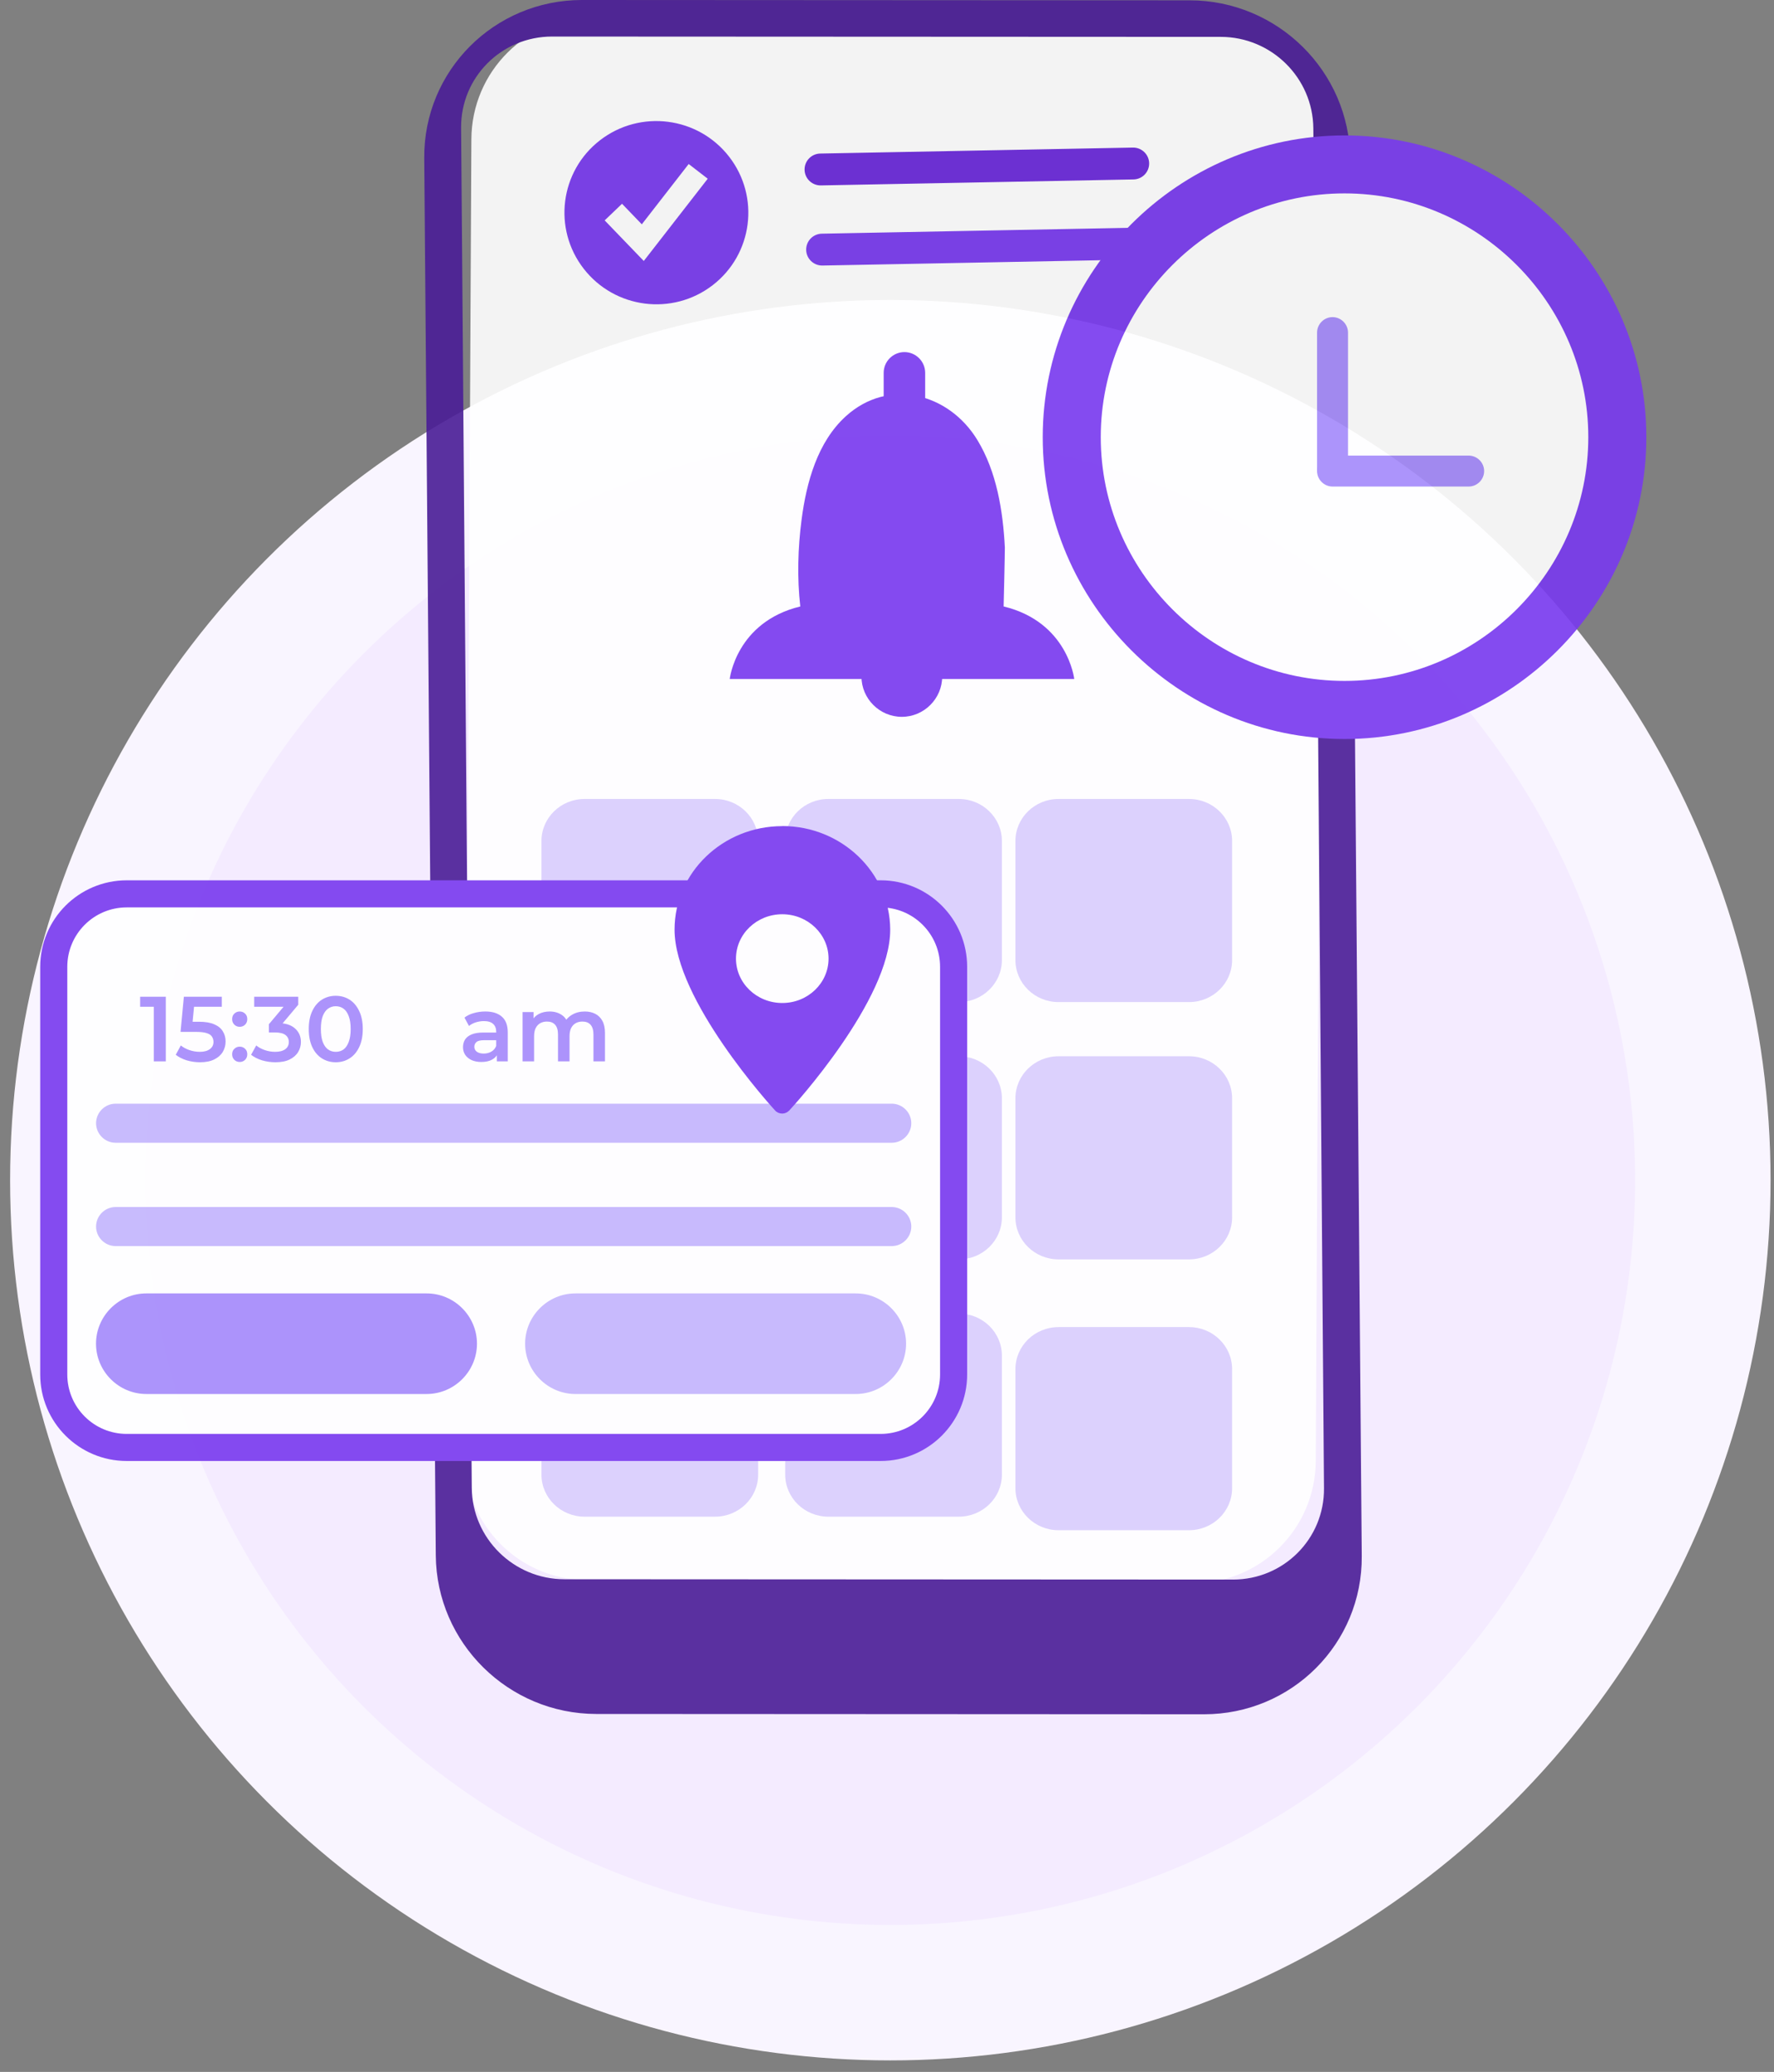 <svg width="131" height="153" viewBox="0 0 131 153" fill="none" xmlns="http://www.w3.org/2000/svg">
<rect x="0" y="0" width="131" height="153" fill="#808080" stroke="none"/>
<circle cx="65.746" cy="87.151" r="60" fill="#F4EBFF" stroke="#F9F5FF" stroke-width="10"/>
<g opacity="0.9">
<path d="M43.303 116.678L88.082 116.907C93.071 116.932 97.136 112.892 97.162 107.884L97.654 10.594C97.679 5.586 93.655 1.505 88.666 1.479L43.887 1.251C38.898 1.226 34.834 5.266 34.809 10.274L34.316 107.564C34.291 112.572 38.316 116.652 43.304 116.678H43.303Z" fill="white"/>
<path d="M100.558 114.908C100.539 112.537 99.741 15.949 99.706 11.731C99.653 5.272 94.347 0.03 87.856 0.024L42.986 4.65972e-06C36.495 -0.006 31.275 5.226 31.328 11.685L32.181 114.863C32.234 121.322 37.54 126.564 44.031 126.569L88.901 126.592C95.392 126.598 100.612 121.366 100.558 114.907V114.908ZM91.046 116.644L41.672 116.62C37.928 116.617 34.868 113.594 34.838 109.868L34.412 55.22L34.05 9.439C34.02 5.713 37.03 2.696 40.773 2.699L90.147 2.723C93.892 2.726 96.951 5.749 96.982 9.475C97.173 32.648 97.752 107.82 97.769 109.905C97.8 113.63 94.79 116.648 91.045 116.644H91.046Z" fill="#491C96"/>
<path d="M52.628 21.059C55.593 18.773 56.134 14.524 53.838 11.567C51.542 8.611 47.278 8.067 44.313 10.353C41.349 12.638 40.807 16.888 43.103 19.844C45.399 22.8 49.664 23.344 52.628 21.059Z" fill="#7839EE"/>
<path d="M47.539 19.272L44.652 16.275L45.933 15.048L47.394 16.565L50.855 12.112L52.261 13.198L47.539 19.272Z" fill="white"/>
<path d="M83.702 13.251L60.618 13.692C59.966 13.704 59.426 13.188 59.414 12.538C59.401 11.888 59.919 11.351 60.57 11.339L83.654 10.898C84.306 10.886 84.845 11.403 84.858 12.052C84.871 12.702 84.353 13.239 83.702 13.251Z" fill="#6927DA"/>
<path d="M88.074 19.087L60.735 19.609C60.083 19.621 59.544 19.105 59.531 18.455C59.518 17.806 60.036 17.268 60.687 17.256L88.026 16.735C88.678 16.723 89.218 17.239 89.231 17.889C89.243 18.538 88.726 19.075 88.074 19.087Z" fill="#7839EE"/>
<path opacity="0.42" d="M52.796 59H43.173C41.412 59 39.984 60.39 39.984 62.104V70.896C39.984 72.61 41.412 74 43.173 74H52.796C54.557 74 55.984 72.61 55.984 70.896V62.104C55.984 60.39 54.557 59 52.796 59Z" fill="#A48AFB"/>
<path opacity="0.42" d="M70.796 59H61.173C59.412 59 57.984 60.39 57.984 62.104V70.896C57.984 72.61 59.412 74 61.173 74H70.796C72.557 74 73.984 72.61 73.984 70.896V62.104C73.984 60.39 72.557 59 70.796 59Z" fill="#A48AFB"/>
<path opacity="0.42" d="M87.796 59H78.173C76.412 59 74.984 60.39 74.984 62.104V70.896C74.984 72.61 76.412 74 78.173 74H87.796C89.557 74 90.984 72.61 90.984 70.896V62.104C90.984 60.39 89.557 59 87.796 59Z" fill="#A48AFB"/>
<path opacity="0.42" d="M52.796 77H43.173C41.412 77 39.984 78.39 39.984 80.104V88.896C39.984 90.61 41.412 92 43.173 92H52.796C54.557 92 55.984 90.61 55.984 88.896V80.104C55.984 78.39 54.557 77 52.796 77Z" fill="#A48AFB"/>
<path opacity="0.42" d="M70.796 78H61.173C59.412 78 57.984 79.39 57.984 81.104V89.896C57.984 91.61 59.412 93 61.173 93H70.796C72.557 93 73.984 91.61 73.984 89.896V81.104C73.984 79.39 72.557 78 70.796 78Z" fill="#A48AFB"/>
<path opacity="0.42" d="M87.796 78H78.173C76.412 78 74.984 79.39 74.984 81.104V89.896C74.984 91.61 76.412 93 78.173 93H87.796C89.557 93 90.984 91.61 90.984 89.896V81.104C90.984 79.39 89.557 78 87.796 78Z" fill="#A48AFB"/>
<path opacity="0.42" d="M52.796 97H43.173C41.412 97 39.984 98.39 39.984 100.104V108.896C39.984 110.61 41.412 112 43.173 112H52.796C54.557 112 55.984 110.61 55.984 108.896V100.104C55.984 98.39 54.557 97 52.796 97Z" fill="#A48AFB"/>
<path opacity="0.42" d="M70.796 97H61.173C59.412 97 57.984 98.39 57.984 100.104V108.896C57.984 110.61 59.412 112 61.173 112H70.796C72.557 112 73.984 110.61 73.984 108.896V100.104C73.984 98.39 72.557 97 70.796 97Z" fill="#A48AFB"/>
<path opacity="0.42" d="M87.796 98H78.173C76.412 98 74.984 99.39 74.984 101.104V109.896C74.984 111.61 76.412 113 78.173 113H87.796C89.557 113 90.984 111.61 90.984 109.896V101.104C90.984 99.39 89.557 98 87.796 98Z" fill="#A48AFB"/>
<path d="M74.112 44.78C74.112 44.78 74.213 40.677 74.203 40.423C74.061 37.721 73.603 34.849 72.18 32.504C70.052 28.996 65.597 27.892 62.463 30.735C60.361 32.642 59.551 35.633 59.195 38.353C58.919 40.463 58.854 42.667 59.097 44.784C54.355 45.935 53.887 50.139 53.887 50.139H79.326C79.326 50.139 78.858 45.935 74.115 44.784L74.112 44.78Z" fill="#7839EE"/>
<path d="M66.594 52.935C64.957 52.935 63.613 51.595 63.613 49.954C63.613 48.316 64.953 46.973 66.594 46.973C68.232 46.973 69.576 48.312 69.576 49.954C69.576 51.591 68.236 52.935 66.594 52.935Z" fill="#7839EE"/>
<path d="M66.786 34.239C65.944 34.239 65.254 33.549 65.254 32.707V27.532C65.254 26.69 65.944 26 66.786 26C67.629 26 68.319 26.69 68.319 27.532V32.707C68.319 33.549 67.629 34.239 66.786 34.239Z" fill="#7839EE"/>
<path d="M9.36 66.007H65.028C68.005 66.007 70.419 68.42 70.419 71.398V101.498C70.419 104.475 68.005 106.888 65.028 106.888H9.36C6.382 106.888 3.969 104.475 3.969 101.498V71.398C3.969 68.42 6.382 66.007 9.36 66.007Z" fill="white" stroke="#7839EE" stroke-width="2"/>
<path d="M65.851 84.388H8.537C7.745 84.388 7.094 83.736 7.094 82.945C7.094 82.153 7.745 81.502 8.537 81.502H65.851C66.643 81.502 67.294 82.153 67.294 82.945C67.294 83.736 66.643 84.388 65.851 84.388Z" fill="#C3B5FD"/>
<path d="M65.851 92.018H8.537C7.745 92.018 7.094 91.367 7.094 90.576C7.094 89.784 7.745 89.133 8.537 89.133H65.851C66.643 89.133 67.294 89.784 67.294 90.576C67.294 91.367 66.643 92.018 65.851 92.018Z" fill="#C3B5FD"/>
<path d="M31.507 102.94H10.803C8.762 102.94 7.09 101.268 7.09 99.226C7.09 97.185 8.762 95.513 10.803 95.513H31.507C33.549 95.513 35.221 97.185 35.221 99.226C35.221 101.268 33.549 102.94 31.507 102.94Z" fill="#A48AFB"/>
<path d="M63.195 102.94H42.491C40.449 102.94 38.777 101.268 38.777 99.226C38.777 97.185 40.449 95.513 42.491 95.513H63.195C65.237 95.513 66.909 97.185 66.909 99.226C66.909 101.268 65.237 102.94 63.195 102.94Z" fill="#C3B5FD"/>
<path d="M11.356 78.375V73.944L11.745 74.346H10.348V73.603H12.243V78.375H11.356Z" fill="#A48AFB"/>
<path d="M14.77 78.443C14.434 78.443 14.105 78.395 13.782 78.3C13.464 78.2 13.196 78.063 12.978 77.891L13.353 77.202C13.525 77.343 13.734 77.457 13.98 77.543C14.23 77.629 14.489 77.673 14.757 77.673C15.07 77.673 15.316 77.607 15.493 77.475C15.675 77.343 15.765 77.166 15.765 76.943C15.765 76.793 15.727 76.662 15.65 76.548C15.577 76.434 15.445 76.348 15.254 76.289C15.068 76.23 14.811 76.2 14.484 76.2H13.332L13.578 73.603H16.379V74.346H13.905L14.368 73.924L14.184 75.866L13.721 75.451H14.682C15.154 75.451 15.534 75.514 15.82 75.641C16.111 75.764 16.322 75.937 16.454 76.159C16.59 76.377 16.659 76.627 16.659 76.909C16.659 77.186 16.59 77.441 16.454 77.673C16.318 77.904 16.109 78.091 15.827 78.231C15.55 78.372 15.197 78.443 14.77 78.443Z" fill="#A48AFB"/>
<path d="M17.701 75.825C17.547 75.825 17.415 75.773 17.306 75.669C17.197 75.56 17.142 75.423 17.142 75.26C17.142 75.087 17.197 74.951 17.306 74.851C17.415 74.746 17.547 74.694 17.701 74.694C17.856 74.694 17.988 74.746 18.097 74.851C18.206 74.951 18.26 75.087 18.26 75.26C18.26 75.423 18.206 75.56 18.097 75.669C17.988 75.773 17.856 75.825 17.701 75.825ZM17.701 78.422C17.547 78.422 17.415 78.37 17.306 78.266C17.197 78.156 17.142 78.02 17.142 77.857C17.142 77.684 17.197 77.548 17.306 77.448C17.415 77.343 17.547 77.291 17.701 77.291C17.856 77.291 17.988 77.343 18.097 77.448C18.206 77.548 18.26 77.684 18.26 77.857C18.26 78.02 18.206 78.156 18.097 78.266C17.988 78.37 17.856 78.422 17.701 78.422Z" fill="#A48AFB"/>
<path d="M20.333 78.443C19.997 78.443 19.668 78.395 19.345 78.3C19.027 78.2 18.759 78.063 18.541 77.891L18.922 77.202C19.095 77.343 19.304 77.457 19.549 77.543C19.795 77.629 20.052 77.673 20.32 77.673C20.638 77.673 20.885 77.609 21.063 77.482C21.24 77.35 21.328 77.173 21.328 76.95C21.328 76.732 21.247 76.559 21.083 76.432C20.919 76.305 20.656 76.241 20.292 76.241H19.856V75.635L21.219 74.012L21.335 74.346H18.772V73.603H22.024V74.196L20.66 75.819L20.197 75.546H20.463C21.049 75.546 21.487 75.678 21.778 75.941C22.074 76.2 22.221 76.534 22.221 76.943C22.221 77.211 22.153 77.459 22.017 77.686C21.881 77.913 21.672 78.097 21.39 78.238C21.113 78.375 20.76 78.443 20.333 78.443Z" fill="#A48AFB"/>
<path d="M24.791 78.443C24.414 78.443 24.073 78.347 23.769 78.156C23.469 77.966 23.233 77.689 23.06 77.325C22.887 76.957 22.801 76.511 22.801 75.989C22.801 75.466 22.887 75.023 23.06 74.66C23.233 74.292 23.469 74.012 23.769 73.821C24.073 73.631 24.414 73.535 24.791 73.535C25.173 73.535 25.514 73.631 25.814 73.821C26.114 74.012 26.35 74.292 26.523 74.66C26.7 75.023 26.788 75.466 26.788 75.989C26.788 76.511 26.7 76.957 26.523 77.325C26.35 77.689 26.114 77.966 25.814 78.156C25.514 78.347 25.173 78.443 24.791 78.443ZM24.791 77.673C25.014 77.673 25.207 77.614 25.371 77.495C25.534 77.373 25.661 77.186 25.752 76.936C25.848 76.686 25.895 76.371 25.895 75.989C25.895 75.603 25.848 75.287 25.752 75.041C25.661 74.792 25.534 74.608 25.371 74.489C25.207 74.367 25.014 74.305 24.791 74.305C24.578 74.305 24.387 74.367 24.219 74.489C24.055 74.608 23.926 74.792 23.83 75.041C23.739 75.287 23.694 75.603 23.694 75.989C23.694 76.371 23.739 76.686 23.83 76.936C23.926 77.186 24.055 77.373 24.219 77.495C24.387 77.614 24.578 77.673 24.791 77.673Z" fill="#A48AFB"/>
<path d="M36.69 78.375V77.638L36.642 77.482V76.194C36.642 75.944 36.568 75.75 36.418 75.614C36.268 75.473 36.04 75.403 35.736 75.403C35.532 75.403 35.329 75.435 35.129 75.498C34.934 75.562 34.768 75.65 34.632 75.764L34.298 75.144C34.493 74.994 34.725 74.882 34.993 74.81C35.266 74.733 35.547 74.694 35.838 74.694C36.365 74.694 36.772 74.821 37.058 75.076C37.349 75.326 37.495 75.714 37.495 76.241V78.375H36.69ZM35.545 78.422C35.273 78.422 35.034 78.377 34.829 78.286C34.625 78.191 34.466 78.061 34.352 77.897C34.243 77.729 34.189 77.541 34.189 77.332C34.189 77.127 34.236 76.943 34.332 76.78C34.432 76.616 34.593 76.487 34.816 76.391C35.038 76.296 35.334 76.248 35.702 76.248H36.758V76.814H35.763C35.472 76.814 35.277 76.861 35.177 76.957C35.077 77.048 35.027 77.161 35.027 77.298C35.027 77.452 35.088 77.575 35.211 77.666C35.334 77.757 35.504 77.802 35.722 77.802C35.931 77.802 36.118 77.754 36.281 77.659C36.449 77.564 36.57 77.423 36.642 77.236L36.786 77.748C36.704 77.961 36.556 78.127 36.343 78.245C36.134 78.363 35.868 78.422 35.545 78.422Z" fill="#A48AFB"/>
<path d="M43.182 74.694C43.473 74.694 43.73 74.751 43.952 74.864C44.179 74.978 44.357 75.153 44.484 75.389C44.611 75.621 44.675 75.921 44.675 76.289V78.375H43.823V76.398C43.823 76.075 43.752 75.835 43.611 75.675C43.471 75.516 43.268 75.437 43.005 75.437C42.819 75.437 42.653 75.478 42.507 75.56C42.366 75.641 42.255 75.762 42.173 75.921C42.096 76.08 42.057 76.282 42.057 76.528V78.375H41.205V76.398C41.205 76.075 41.135 75.835 40.994 75.675C40.853 75.516 40.651 75.437 40.388 75.437C40.201 75.437 40.035 75.478 39.89 75.56C39.749 75.641 39.638 75.762 39.556 75.921C39.479 76.08 39.44 76.282 39.44 76.528V78.375H38.588V74.735H39.399V75.703L39.256 75.416C39.379 75.18 39.556 75.001 39.788 74.878C40.024 74.755 40.292 74.694 40.592 74.694C40.933 74.694 41.228 74.778 41.478 74.946C41.733 75.114 41.901 75.369 41.982 75.71L41.648 75.594C41.767 75.321 41.962 75.103 42.235 74.939C42.507 74.776 42.823 74.694 43.182 74.694Z" fill="#A48AFB"/>
<path d="M57.766 61.006C53.376 61.006 49.812 64.434 49.812 68.648C49.812 73.828 56.934 81.68 57.237 82.005C57.365 82.151 57.547 82.227 57.76 82.233C57.954 82.233 58.142 82.151 58.282 82.005C58.591 81.68 65.761 73.822 65.737 68.636C65.713 64.428 62.143 61 57.772 61L57.766 61.006ZM57.766 74.067C55.883 74.067 54.348 72.606 54.348 70.79C54.348 68.974 55.883 67.513 57.766 67.513C59.648 67.513 61.184 68.986 61.184 70.79C61.184 72.594 59.66 74.067 57.766 74.067Z" fill="#7839EE"/>
<path d="M99.287 54.573C87.028 54.573 77 44.545 77 32.286C77 20.027 87.028 10 99.287 10C111.545 10 121.573 20.027 121.573 32.286C121.573 44.545 111.545 54.573 99.287 54.573Z" fill="#7839EE"/>
<path d="M99.286 50.283C89.386 50.283 81.285 42.182 81.285 32.282C81.285 22.382 89.386 14.281 99.286 14.281C109.186 14.281 117.287 22.382 117.287 32.282C117.287 42.182 109.186 50.283 99.286 50.283Z" fill="white"/>
<path d="M98.4 35.755C97.773 35.755 97.258 35.24 97.258 34.613V24.561C97.258 23.934 97.773 23.418 98.4 23.418C99.027 23.418 99.543 23.934 99.543 24.561V34.613C99.543 35.24 99.027 35.755 98.4 35.755Z" fill="#A48AFB"/>
<path d="M97.258 34.786C97.258 34.159 97.773 33.644 98.4 33.644H108.453C109.08 33.644 109.595 34.159 109.595 34.786C109.595 35.413 109.08 35.929 108.453 35.929H98.4C97.773 35.929 97.258 35.413 97.258 34.786Z" fill="#A48AFB"/>
</g>
</svg>
